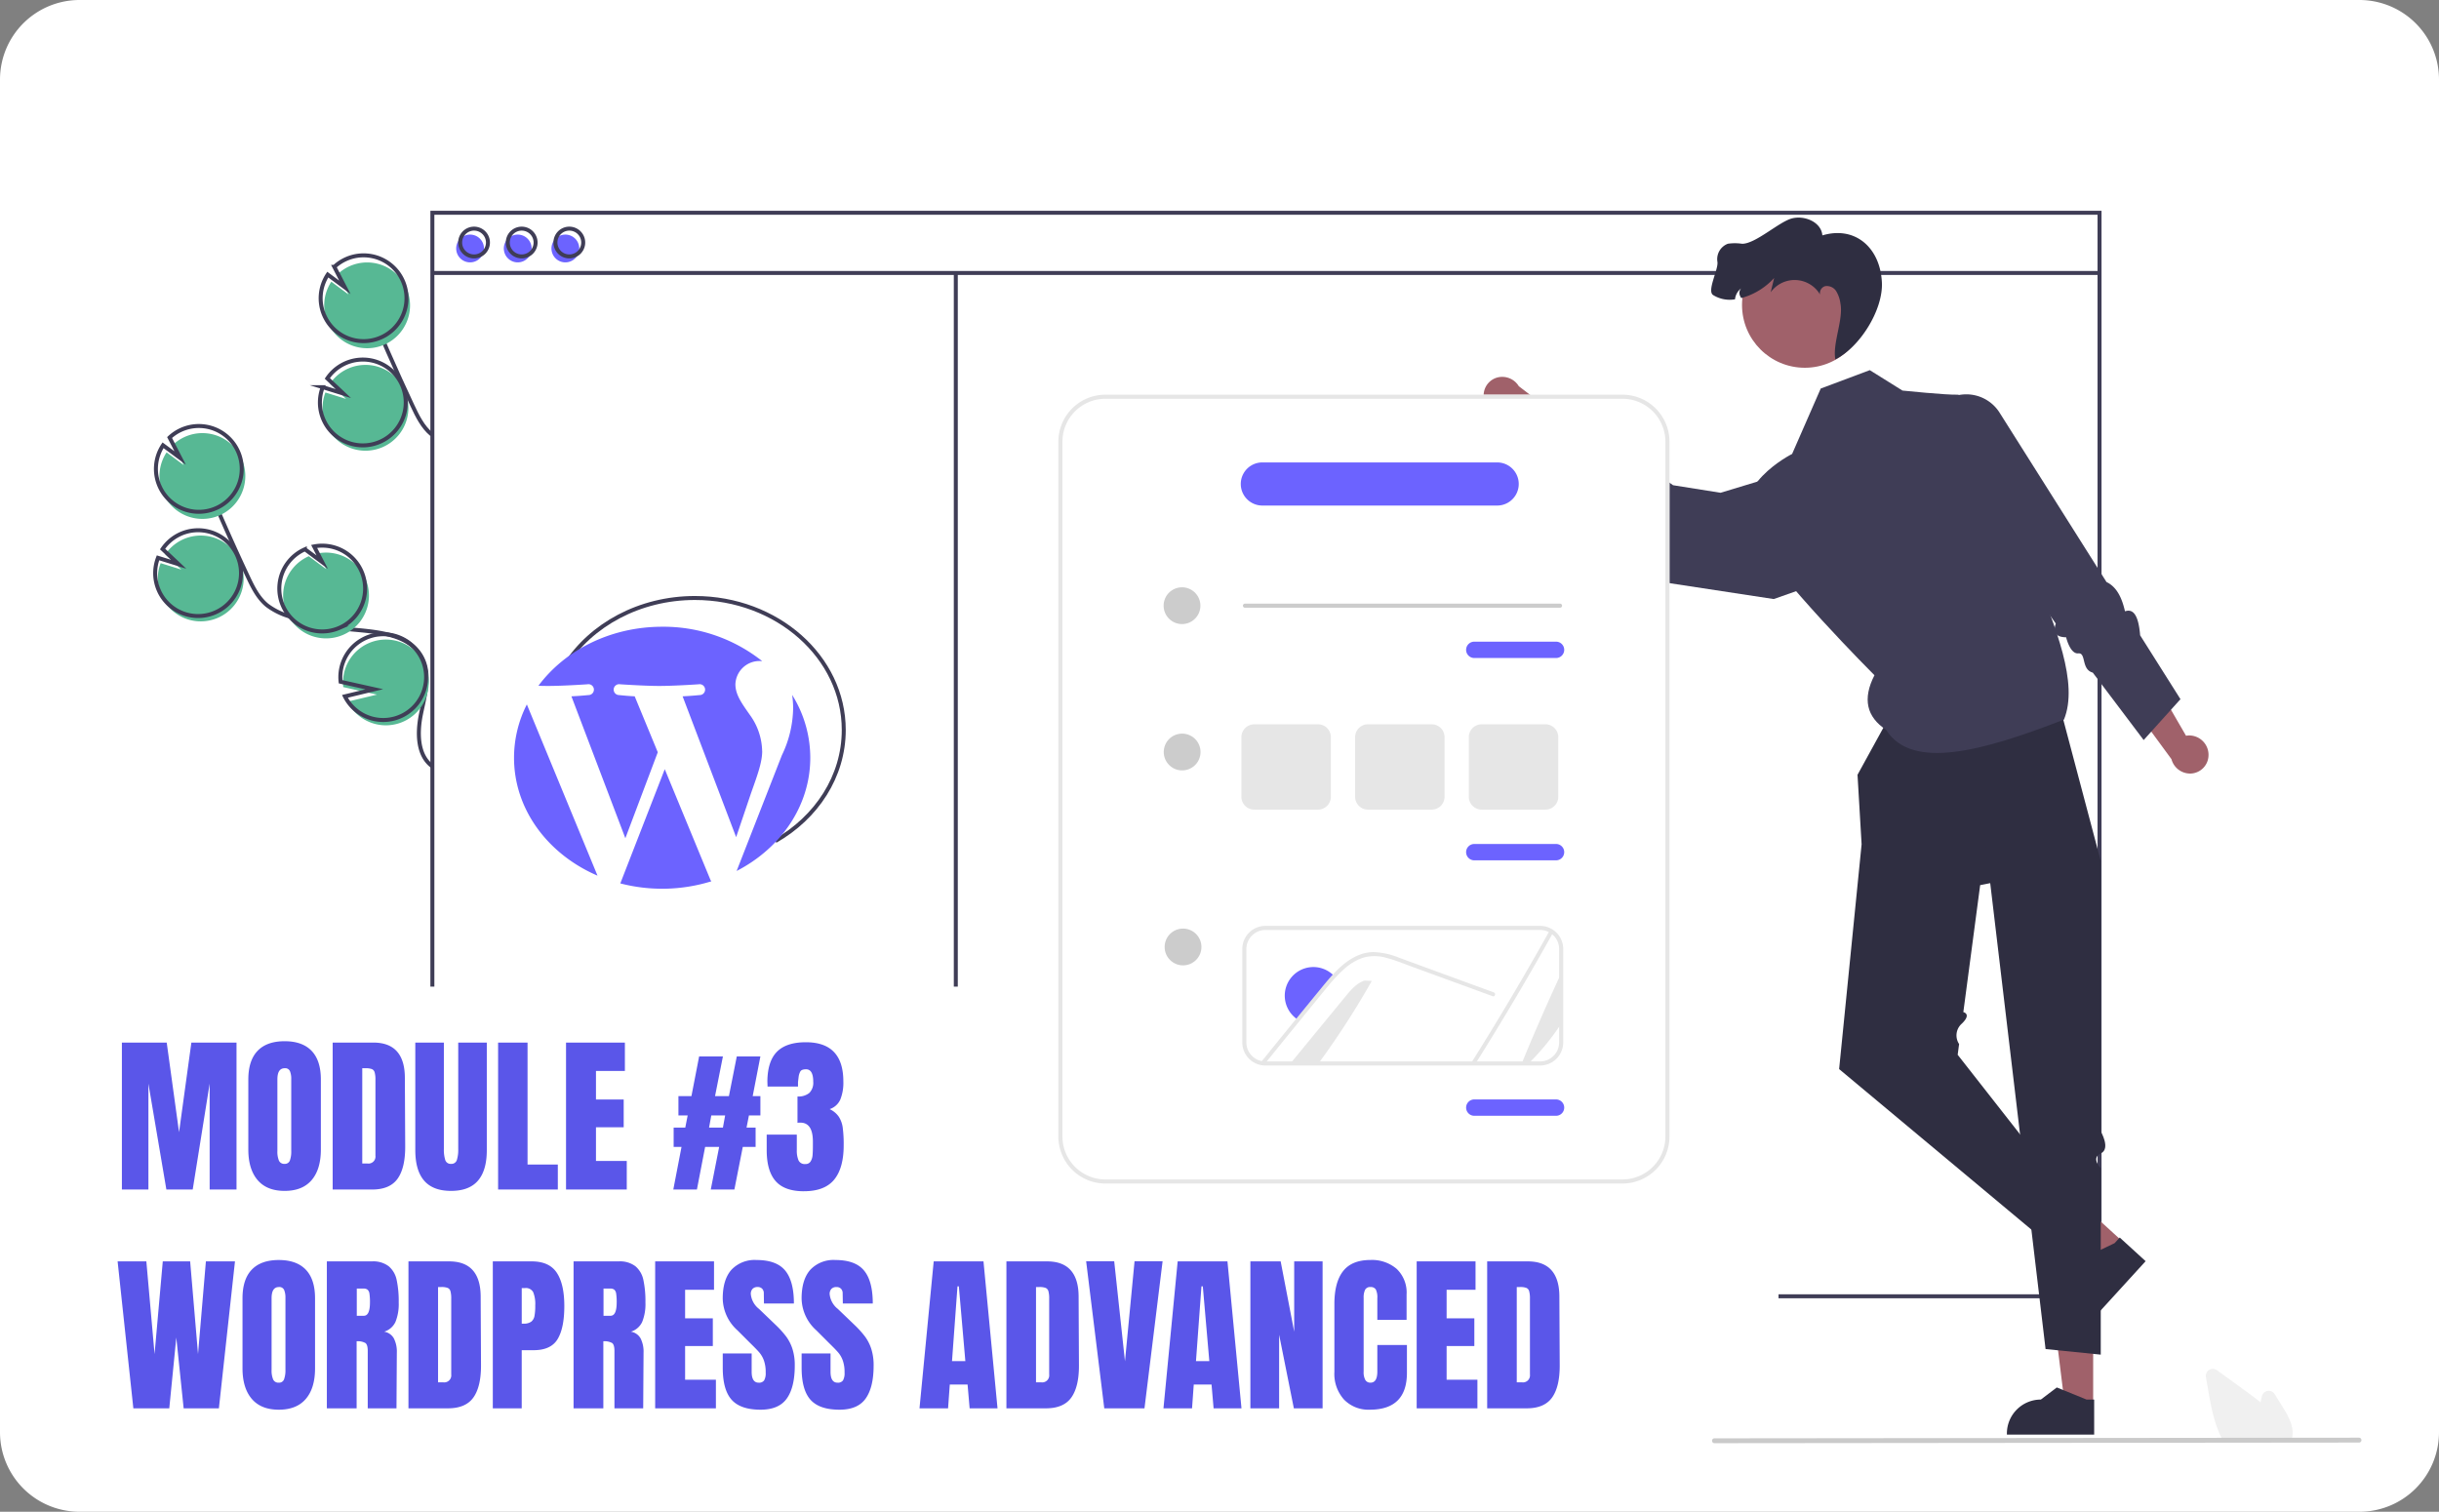 <?xml version="1.0" encoding="utf-8"?>
<svg xmlns="http://www.w3.org/2000/svg" width="613" height="380" viewBox="0 0 613 380">
  <rect x="0" y="0" width="613" height="380" fill="#808080" stroke="none"/>
  <g id="Group_33473" data-name="Group 33473" transform="translate(6103 -24369)">
    <path id="shot_230317_185422" d="M20,0H593a20,20,0,0,1,20,20V360a20,20,0,0,1-20,20H20A20,20,0,0,1,0,360V20A20,20,0,0,1,20,0Z" transform="translate(-6103 24369)" fill="#fff"/>
    <path id="Path_14476" data-name="Path 14476" d="M250.224,355.325c6.429-10.047,18.6-16.825,32.561-16.825,20.662,0,37.412,14.852,37.412,33.172,0,11.713-6.847,22.008-17.186,27.911" transform="translate(-6211.133 24180.814)" fill="none" stroke="#3f3d56" stroke-miterlimit="10" stroke-width="1"/>
    <path id="Path_14577" data-name="Path 14577" d="M3.492,0A3.492,3.492,0,1,1,0,3.492,3.492,3.492,0,0,1,3.492,0Z" transform="translate(-5988.343 24427.967)" fill="#6c63ff"/>
    <path id="Path_14578" data-name="Path 14578" d="M3.492,0A3.492,3.492,0,1,1,0,3.492,3.492,3.492,0,0,1,3.492,0Z" transform="translate(-5976.371 24427.967)" fill="#6c63ff"/>
    <path id="Path_14579" data-name="Path 14579" d="M3.492,0A3.492,3.492,0,1,1,0,3.492,3.492,3.492,0,0,1,3.492,0Z" transform="translate(-5964.399 24427.967)" fill="#6c63ff"/>
    <path id="Path_14580" data-name="Path 14580" d="M0,0H419.011V272.357H0Z" transform="translate(-5994.329 24422.48)" fill="none" stroke="#3f3d56" stroke-width="1"/>
    <path id="Path_14581" data-name="Path 14581" d="M0,0H419.011" transform="translate(-5994.329 24437.613)" fill="none" stroke="#3f3d56" stroke-width="1"/>
    <path id="Path_14582" data-name="Path 14582" d="M3.492,0A3.492,3.492,0,1,1,0,3.492,3.492,3.492,0,0,1,3.492,0Z" transform="translate(-5987.345 24426.471)" fill="none" stroke="#3f3d56" stroke-width="1"/>
    <path id="Path_14583" data-name="Path 14583" d="M3.492,0A3.492,3.492,0,1,1,0,3.492,3.492,3.492,0,0,1,3.492,0Z" transform="translate(-5975.374 24426.471)" fill="none" stroke="#3f3d56" stroke-width="1"/>
    <path id="Path_14584" data-name="Path 14584" d="M3.492,0A3.492,3.492,0,1,1,0,3.492,3.492,3.492,0,0,1,3.492,0Z" transform="translate(-5963.402 24426.471)" fill="none" stroke="#3f3d56" stroke-width="1"/>
    <path id="Path_14477" data-name="Path 14477" d="M60.05,327.679a10.784,10.784,0,1,0-13.288-15.914l4.039,3.817-5.189-1.613a10.743,10.743,0,0,0,.214,8.216,10.576,10.576,0,0,0,1.573,2.534,10.782,10.782,0,0,0,12.652,2.96Z" transform="translate(-6108.229 24196.586)" fill="#57b894"/>
    <path id="Path_14478" data-name="Path 14478" d="M124.714,348.153c-3.938-2.763-3.939-8.564-2.961-13.274s2.471-9.849.251-14.117c-3.191-6.133-11.58-6.5-18.463-7.158a64.925,64.925,0,0,1-14.989-3.249,17.516,17.516,0,0,1-5.484-2.755c-2.293-1.875-3.638-4.64-4.895-7.323q-6.277-13.405-11.916-27.1" transform="translate(-6118.934 24213.551)" fill="none" stroke="#3f3d56" stroke-miterlimit="10" stroke-width="1"/>
    <path id="Path_14479" data-name="Path 14479" d="M58.708,324.995A10.784,10.784,0,1,0,45.42,309.081l4.039,3.817-5.189-1.612a10.744,10.744,0,0,0,.214,8.216,10.574,10.574,0,0,0,1.573,2.534A10.782,10.782,0,0,0,58.708,324.995Z" transform="translate(-6107.556 24197.932)" fill="none" stroke="#3f3d56" stroke-miterlimit="10" stroke-width="1"/>
    <path id="Path_14480" data-name="Path 14480" d="M46.652,270.562a10.772,10.772,0,0,1,.863-10.309l4.3,3.191-2.651-5.138a10.783,10.783,0,1,1-2.507,12.255Z" transform="translate(-6108.645 24222.457)" fill="#57b894"/>
    <path id="Path_14481" data-name="Path 14481" d="M44.863,266.985a10.772,10.772,0,0,1,.863-10.309l4.3,3.191L47.37,254.73a10.783,10.783,0,1,1-2.507,12.255Z" transform="translate(-6107.748 24224.248)" fill="none" stroke="#3f3d56" stroke-miterlimit="10" stroke-width="1"/>
    <path id="Path_14482" data-name="Path 14482" d="M123.187,336.262a10.783,10.783,0,0,0-6.4-20.448l2.037,3.948-4.345-3.23-.027.011a10.783,10.783,0,1,0,8.736,19.718Z" transform="translate(-6139.871 24192.281)" fill="#57b894"/>
    <path id="Path_14483" data-name="Path 14483" d="M121.249,332.759a10.783,10.783,0,0,0-6.4-20.448l2.037,3.948-4.345-3.23-.027.012a10.783,10.783,0,1,0,8.736,19.718Z" transform="translate(-6138.899 24194.037)" fill="none" stroke="#3f3d56" stroke-miterlimit="10" stroke-width="1"/>
    <path id="Path_14484" data-name="Path 14484" d="M142.609,378.919a10.778,10.778,0,1,0-4.349-7.531l8.474,1.889-7.394,1.778A10.682,10.682,0,0,0,142.609,378.919Z" transform="translate(-6154.987 24170.318)" fill="#57b894"/>
    <path id="Path_14485" data-name="Path 14485" d="M141.267,376.235a10.778,10.778,0,1,0-4.349-7.531l8.474,1.889L138,372.371A10.682,10.682,0,0,0,141.267,376.235Z" transform="translate(-6154.315 24171.664)" fill="none" stroke="#3f3d56" stroke-miterlimit="10" stroke-width="1"/>
    <path id="Path_14495" data-name="Path 14495" d="M143.05,241.679a10.784,10.784,0,1,0-13.288-15.914l4.039,3.817-5.189-1.613a10.744,10.744,0,0,0,.214,8.216,10.575,10.575,0,0,0,1.573,2.534A10.782,10.782,0,0,0,143.05,241.679Z" transform="translate(-6149.826 24239.688)" fill="#57b894"/>
    <path id="Path_14496" data-name="Path 14496" d="M166.069,221.6c-2.293-1.875-3.638-4.64-4.895-7.323q-6.277-13.405-11.917-27.1" transform="translate(-6160.531 24256.652)" fill="none" stroke="#3f3d56" stroke-miterlimit="10" stroke-width="1"/>
    <path id="Path_14497" data-name="Path 14497" d="M141.708,238.995a10.784,10.784,0,1,0-13.288-15.914l4.039,3.817-5.189-1.613a10.744,10.744,0,0,0,.214,8.216,10.574,10.574,0,0,0,1.573,2.534A10.782,10.782,0,0,0,141.708,238.995Z" transform="translate(-6149.154 24241.033)" fill="none" stroke="#3f3d56" stroke-miterlimit="10" stroke-width="1"/>
    <path id="Path_14498" data-name="Path 14498" d="M129.652,184.563a10.772,10.772,0,0,1,.863-10.309l4.3,3.191-2.651-5.138a10.783,10.783,0,1,1-2.507,12.255Z" transform="translate(-6150.242 24265.557)" fill="#57b894"/>
    <path id="Path_14499" data-name="Path 14499" d="M127.863,180.985a10.772,10.772,0,0,1,.863-10.309l4.3,3.191-2.651-5.138a10.783,10.783,0,1,1-2.507,12.255Z" transform="translate(-6149.346 24267.35)" fill="none" stroke="#3f3d56" stroke-miterlimit="10" stroke-width="1"/>
    <path id="Path_14585" data-name="Path 14585" d="M0,0V257.613" transform="translate(-5862.776 24437.613)" fill="none" stroke="#3f3d56" stroke-width="1"/>
    <path id="Path_14586" data-name="Path 14586" d="M0,0H73.327V9.976H0Z" transform="translate(-5815.635 24641.588)" fill="#f2f2f2"/>
    <path id="Path_14587" data-name="Path 14587" d="M0,0H73.327V9.976H0Z" transform="translate(-5811.645 24636.6)" fill="none" stroke="#3f3d56" stroke-width="1"/>
    <path id="Path_14540" data-name="Path 14540" d="M224.367,385.912c0,13.035,8.564,24.3,20.982,29.638L227.59,372.51A29.622,29.622,0,0,0,224.367,385.912Zm62.362-1.662a15.966,15.966,0,0,0-3.07-9.082c-1.887-2.713-3.655-5.01-3.655-7.722a6.058,6.058,0,0,1,6.251-5.845c.165,0,.322.018.483.026a39.892,39.892,0,0,0-25.141-8.645c-13.006,0-24.449,5.9-31.106,14.843.873.023,1.7.039,2.4.039,3.894,0,9.922-.418,9.922-.418a1.369,1.369,0,1,1,.239,2.713s-2.018.21-4.262.314l13.557,35.67,8.148-21.613-5.8-14.057c-2-.1-3.9-.314-3.9-.314a1.368,1.368,0,1,1,.235-2.713s6.148.418,9.807.418c3.893,0,9.922-.418,9.922-.418a1.369,1.369,0,1,1,.239,2.713s-2.021.21-4.261.314l13.454,35.4,3.713-10.976c1.61-4.555,2.835-7.826,2.835-10.646Z" transform="translate(-6198.174 24173.557)" fill="#6c63ff"/>
    <path id="Path_14541" data-name="Path 14541" d="M289.088,406l-11.17,28.71a41.874,41.874,0,0,0,22.88-.524,2.688,2.688,0,0,1-.265-.454Zm32.014-18.68a22.394,22.394,0,0,1,.251,3.386,28.008,28.008,0,0,1-2.831,11.8L307.15,431.589c11.068-5.709,18.513-16.316,18.513-28.465a29.821,29.821,0,0,0-4.561-15.8Z" transform="translate(-6225.013 24156.344)" fill="#6c63ff"/>
    <path id="Path_14588" data-name="Path 14588" d="M0,0H362V120H0Z" transform="translate(-6018 24617)" fill="#fff"/>
    <path id="Path_14589" data-name="Path 14589" d="M1.634,0V-36.937H12.9L16-14.405l3.1-22.532H30.444V0H23.693V-26.617L19.436,0H12.814L8.3-26.617V0ZM42.527.344q-4.472,0-6.794-2.731t-2.322-7.676V-27.649q0-4.773,2.322-7.2t6.794-2.43q4.472,0,6.794,2.43t2.322,7.2v17.587q0,4.988-2.322,7.7T42.527.344Zm0-6.794a1.307,1.307,0,0,0,1.333-.86A6.7,6.7,0,0,0,44.2-9.718v-18.06a5.02,5.02,0,0,0-.322-1.956,1.28,1.28,0,0,0-1.312-.753q-1.849,0-1.849,2.8V-9.675a5.834,5.834,0,0,0,.387,2.408A1.428,1.428,0,0,0,42.527-6.45ZM54.61-36.937H64.8q3.956,0,5.934,2.193t2.021,6.493l.086,17.286Q72.885-5.5,70.95-2.752T64.543,0H54.61Zm8.729,30.4A1.768,1.768,0,0,0,65.36-8.514V-27.563a6.748,6.748,0,0,0-.194-1.871,1.244,1.244,0,0,0-.709-.839,4.394,4.394,0,0,0-1.591-.215h-.817V-6.536ZM84.366.344q-4.558,0-6.772-2.58T75.379-9.89V-36.937H82.56v26.746A8.7,8.7,0,0,0,82.9-7.439a1.4,1.4,0,0,0,1.462.989,1.4,1.4,0,0,0,1.462-.968,8.667,8.667,0,0,0,.344-2.774V-36.937h7.181V-9.89q0,5.074-2.215,7.654T84.366.344ZM96.191,0V-36.937h7.4V-6.278H111.2V0Zm17.071,0V-36.937h14.792V-29.8h-7.267v7.181h6.966v6.966h-6.966v8.471h7.74V0Zm26.961,0,2.064-10.707h-1.978v-4.859h2.924l.6-3.053h-2.322v-4.859h3.268l1.935-9.976h5.977l-1.978,9.976H154.2l1.978-9.976h5.934l-1.935,9.976h1.935v4.859h-2.881l-.6,3.053h2.279v4.859h-3.225L155.574,0H149.64l2.107-10.707h-3.526L146.157,0Zm8.987-15.566h3.483l.559-3.053h-3.483Zm23.822,16q-4.859,0-7.1-2.559t-2.236-7.8V-13.8h7.568v3.87a6.323,6.323,0,0,0,.43,2.6,1.7,1.7,0,0,0,1.72.925,1.436,1.436,0,0,0,1.311-.645,3.433,3.433,0,0,0,.495-1.527q.086-.881.086-2.558v-.9q0-4.773-3.139-4.773a3.812,3.812,0,0,0-.731.043v-6.622a4.342,4.342,0,0,0,2.967-.882,3.6,3.6,0,0,0,.989-2.816q0-3.139-1.806-3.139-1.118,0-1.441.559a3.766,3.766,0,0,0-.43,1.419q-.108.86-.15,1.247v1.118h-7.654l-.043-1.29q.043-5.074,2.408-7.461t7.267-2.387q9.417,0,9.417,9.847a11.215,11.215,0,0,1-.774,4.58,4.457,4.457,0,0,1-2.666,2.386,5.746,5.746,0,0,1,2.3,1.913,6.714,6.714,0,0,1,.989,2.773,32.075,32.075,0,0,1,.236,4.386q0,5.719-2.386,8.643T173.032.43ZM4.515,55,.559,18.063H7.783L9.847,41.369l2.064-23.306h6.88l1.978,23.306,1.978-23.306h7.31L26.015,55H17.157L15.308,37.2,13.545,55Zm36.55.344q-4.472,0-6.794-2.731t-2.322-7.675V27.351q0-4.773,2.322-7.2t6.794-2.43q4.472,0,6.794,2.43t2.322,7.2V44.938q0,4.988-2.322,7.7T41.065,55.344Zm0-6.794a1.307,1.307,0,0,0,1.333-.86,6.7,6.7,0,0,0,.344-2.408V27.222a5.02,5.02,0,0,0-.322-1.956,1.28,1.28,0,0,0-1.312-.753q-1.849,0-1.849,2.8V45.325a5.834,5.834,0,0,0,.387,2.408A1.428,1.428,0,0,0,41.065,48.55ZM53.148,18.063H64.5a6.412,6.412,0,0,1,4.193,1.225,6.091,6.091,0,0,1,2,3.44,25.586,25.586,0,0,1,.516,5.654,11.916,11.916,0,0,1-.817,4.9,4.59,4.59,0,0,1-2.838,2.451,3.418,3.418,0,0,1,2.429,1.677,7.36,7.36,0,0,1,.753,3.612L70.649,55H63.425V40.552q0-1.548-.6-1.978a4,4,0,0,0-2.193-.43V55H53.148Zm9.288,13.674q1.548,0,1.548-3.354a13.7,13.7,0,0,0-.129-2.193,1.629,1.629,0,0,0-.473-1.01,1.534,1.534,0,0,0-.989-.28h-1.72v6.837ZM73.659,18.063H83.85q3.956,0,5.934,2.193t2.021,6.493l.086,17.286Q91.934,49.5,90,52.248T83.592,55H73.659Zm8.729,30.4a1.768,1.768,0,0,0,2.021-1.978V27.437a6.748,6.748,0,0,0-.194-1.871,1.244,1.244,0,0,0-.709-.839,4.394,4.394,0,0,0-1.591-.215H81.1V48.464Zm12.47-30.4h9.761q4.429,0,6.321,2.86t1.892,8.363q0,5.5-1.677,8.3t-6.02,2.8h-3.01V55H94.858Zm7.7,15.652a3.14,3.14,0,0,0,1.956-.494,2.351,2.351,0,0,0,.817-1.419,13.734,13.734,0,0,0,.194-2.645,7.994,7.994,0,0,0-.516-3.354,2.08,2.08,0,0,0-2.064-1.032h-.817v8.944Zm12.6-15.652h11.352a6.412,6.412,0,0,1,4.192,1.225,6.091,6.091,0,0,1,2,3.44,25.586,25.586,0,0,1,.516,5.654,11.916,11.916,0,0,1-.817,4.9,4.59,4.59,0,0,1-2.838,2.451,3.418,3.418,0,0,1,2.43,1.677,7.36,7.36,0,0,1,.752,3.612L132.655,55h-7.224V40.552q0-1.548-.6-1.978a4,4,0,0,0-2.193-.43V55h-7.482Zm9.288,13.674q1.548,0,1.548-3.354a13.7,13.7,0,0,0-.129-2.193,1.629,1.629,0,0,0-.473-1.01,1.534,1.534,0,0,0-.989-.28h-1.72v6.837ZM135.665,55V18.063h14.792V25.2H143.19v7.181h6.966v6.966H143.19v8.471h7.74V55Zm26.488.344q-5.031,0-7.267-2.494t-2.236-8.041V41.2h7.267v4.6q0,2.752,1.763,2.752a1.531,1.531,0,0,0,1.376-.581,3.679,3.679,0,0,0,.387-1.956,8.851,8.851,0,0,0-.43-2.989,6.517,6.517,0,0,0-1.1-1.978q-.666-.8-2.386-2.473l-3.182-3.182a10.983,10.983,0,0,1-3.7-8q0-4.73,2.171-7.2a7.991,7.991,0,0,1,6.343-2.472q4.988,0,7.181,2.645t2.193,8.278h-7.525L162.97,26.1a1.616,1.616,0,0,0-.409-1.161,1.5,1.5,0,0,0-1.139-.43,1.657,1.657,0,0,0-1.29.473,1.846,1.846,0,0,0-.43,1.29,5.368,5.368,0,0,0,2.064,3.741l4.3,4.128a24.518,24.518,0,0,1,2.494,2.774,10.868,10.868,0,0,1,1.591,3.1,13.294,13.294,0,0,1,.6,4.236q0,5.461-2,8.278T162.153,55.344Zm19.823,0q-5.031,0-7.267-2.494t-2.236-8.041V41.2h7.267v4.6q0,2.752,1.763,2.752a1.531,1.531,0,0,0,1.376-.581,3.679,3.679,0,0,0,.387-1.956,8.851,8.851,0,0,0-.43-2.989,6.517,6.517,0,0,0-1.1-1.978q-.666-.8-2.386-2.473l-3.182-3.182a10.983,10.983,0,0,1-3.7-8q0-4.73,2.171-7.2a7.991,7.991,0,0,1,6.343-2.472q4.988,0,7.181,2.645t2.193,8.278h-7.525l-.043-2.537a1.616,1.616,0,0,0-.409-1.161,1.5,1.5,0,0,0-1.139-.43,1.657,1.657,0,0,0-1.29.473,1.846,1.846,0,0,0-.43,1.29,5.368,5.368,0,0,0,2.064,3.741l4.3,4.128a24.518,24.518,0,0,1,2.494,2.774,10.868,10.868,0,0,1,1.591,3.1,13.294,13.294,0,0,1,.6,4.236q0,5.461-2,8.278T181.976,55.344ZM202.1,55l3.569-36.937h12.513L221.708,55H214.7l-.516-5.977h-4.472L209.281,55Zm8.17-11.868h3.354L211.99,24.341h-.344Zm13.674-25.069h10.191q3.956,0,5.934,2.193t2.021,6.493l.086,17.286q.043,5.461-1.892,8.213T233.877,55h-9.933Zm8.729,30.4a1.768,1.768,0,0,0,2.021-1.978V27.437a6.748,6.748,0,0,0-.193-1.871,1.244,1.244,0,0,0-.71-.839,4.394,4.394,0,0,0-1.591-.215h-.817V48.464ZM248.54,55l-4.558-36.98h7.052l2.709,25.155,2.408-25.155H263.2L258.645,55Zm14.878,0,3.569-36.937H279.5L283.026,55h-7.009l-.516-5.977h-4.472L270.6,55Zm8.17-11.868h3.354l-1.634-18.791h-.344ZM285.262,55V18.063h7.611l3.4,17.673V18.063h7.138V55h-7.224l-3.7-18.49V55Zm30.014.344a8.544,8.544,0,0,1-6.471-2.537,9.655,9.655,0,0,1-2.43-6.966V28.813q0-5.5,2.193-8.3t6.88-2.8a9.484,9.484,0,0,1,6.579,2.236,8.213,8.213,0,0,1,2.494,6.45v6.364h-7.353V27.308a4.373,4.373,0,0,0-.387-2.193,1.461,1.461,0,0,0-1.333-.6,1.393,1.393,0,0,0-1.354.688,4.421,4.421,0,0,0-.366,2.021V45.755a4.044,4.044,0,0,0,.43,2.128,1.433,1.433,0,0,0,1.29.667q1.72,0,1.72-2.795V39.09h7.439v6.966Q324.607,55.344,315.276,55.344ZM327.058,55V18.063H341.85V25.2h-7.267v7.181h6.966v6.966h-6.966v8.471h7.74V55Zm17.716-36.937h10.191q3.956,0,5.934,2.193t2.021,6.493l.086,17.286q.043,5.461-1.892,8.213T354.707,55h-9.933Zm8.729,30.4a1.768,1.768,0,0,0,2.021-1.978V27.437a6.748,6.748,0,0,0-.194-1.871,1.244,1.244,0,0,0-.71-.839,4.394,4.394,0,0,0-1.591-.215h-.817V48.464Z" transform="translate(-6074 24668)" fill="#5a56e9"/>
    <g id="Group_33469" data-name="Group 33469" transform="translate(-5837 24423.697)">
      <path id="Path_14542" data-name="Path 14542" d="M845.377,392.883a4.881,4.881,0,0,0-4.884-4.743,4.68,4.68,0,0,0-.77.077l-8.538-14.735-9,1.7L836.061,394.1a4.868,4.868,0,0,0,4.714,3.619,4.659,4.659,0,0,0,4.6-4.712C845.38,392.968,845.379,392.926,845.377,392.883Z" transform="translate(-556.302 -257.972)" fill="#a0616a"/>
      <path id="Path_14543" data-name="Path 14543" d="M496.329,554.979H489.2L485.8,527.463h10.529Z" transform="translate(-236.247 -256.507)" fill="#a0616a"/>
      <path id="Path_14544" data-name="Path 14544" d="M790.616,732.911H768.68v-.277a8.539,8.539,0,0,1,8.538-8.538h0l4.007-3.04,7.476,3.04h1.915Z" transform="translate(-530.283 -426.998)" fill="#2f2e41"/>
      <path id="Path_14545" data-name="Path 14545" d="M494.966,483.687l-4.807,5.27-22.617-16.034,7.1-7.779Z" transform="translate(-227.367 -226.201)" fill="#a0616a"/>
      <path id="Path_14546" data-name="Path 14546" d="M819.734,653.638l-14.783,16.208-.2-.187a8.538,8.538,0,0,1-.555-12.062h0l.454-5.009,7.284-3.475,1.291-1.415Z" transform="translate(-546.468 -391.323)" fill="#2f2e41"/>
      <path id="Path_14547" data-name="Path 14547" d="M704.586,372.046,691.221,396.38l1.027,17.466L686.6,470.352l52.911,44.178,6.678-9.76-29.794-38.013.357-2.7a3.923,3.923,0,0,1,.679-5.122c2.56-2.456.384-2.9.384-2.9l4.23-31.919,30.308-6.059-12.713-47.97Z" transform="translate(-490.366 -256.323)" fill="#2f2e41"/>
      <path id="Path_14548" data-name="Path 14548" d="M756.6,433l15.925,134.075,13.87,1.4V521.612s-2.568-2.55,0-3.714,0-5.534,0-5.534V444.407L773.55,424.267Z" transform="translate(-524.407 -282.669)" fill="#2f2e41"/>
      <path id="Path_14549" data-name="Path 14549" d="M672.083,223.267l-12.329,4.623-7.192,16.438s-16.438,8.219-10.274,19.52,30.97,36.106,30.97,36.106c-3.035,5.92-2,10.474,2.934,13.722,6.438,10.327,24.515,5.268,44.692-2.568,3.734-9.105-2.047-23.207-7.729-37.257l1.564-18.736S697,229.33,694.172,229.431,680.3,228.4,680.3,228.4Z" transform="translate(-468.146 -184.922)" fill="#3f3d56"/>
      <path id="Path_14550" data-name="Path 14550" d="M735.6,237.806h0a9.883,9.883,0,0,1,15.154,1.9l26.873,42.572c2.579,1.221,3.875,3.976,4.646,7.359,1.915-.65,3.366.613,3.808,6.032l10.136,16.057L786.968,322,774.18,305.047c-2.973-.786-1.591-5.047-3.648-4.835s-3.052-4.045-3.052-4.045c-2.595-.029-3.357-1.247-2.6-3.448l-26.2-37.439Z" transform="translate(-514.195 -190.675)" fill="#3f3d56"/>
      <path id="Path_14551" data-name="Path 14551" d="M512.917,232.692a4.881,4.881,0,0,0,6.022,3.177,4.691,4.691,0,0,0,.718-.291L532,247.315l8.158-4.166L521.512,228.9a4.868,4.868,0,0,0-5.542-2.146,4.658,4.658,0,0,0-3.092,5.817Q512.9,232.632,512.917,232.692Z" transform="translate(-405.786 -186.52)" fill="#a0616a"/>
      <path id="Path_14552" data-name="Path 14552" d="M600.81,256.246l-16.952,5.137-11.949-1.9-2.68-1.915a7.364,7.364,0,0,0-6.579-4.964,1.746,1.746,0,0,1-2.465-1.86c.042-2.719-16.4-12.479-16.4-12.479L536.6,251.109l9.247,11.3c3.282.1,5.3-.332,3.6,3.6.7,3.782.215,2.9,3.032,2.974l14.433,14.492,30.308,4.623,19.25-6.78Z" transform="translate(-417.421 -192.216)" fill="#3f3d56"/>
      <circle id="Ellipse_2908" data-name="Ellipse 2908" cx="15.779" cy="15.779" r="15.779" transform="translate(171.828 6.185)" fill="#a0616a"/>
      <path id="Path_14553" data-name="Path 14553" d="M689.456,190.284q-.02-.264-.054-.528a1.183,1.183,0,0,0,.054.528Z" transform="translate(-491.725 -168.625)" fill="#2f2e41"/>
      <path id="Path_14554" data-name="Path 14554" d="M625.576,159.755a4.135,4.135,0,0,1,2.621-4.564,12.226,12.226,0,0,1,3.566.007c3.342.057,9.283-5.512,12.509-6.365s7.415.927,7.677,4.259c8.265-2.461,14.576,3.107,14.962,11.887.3,6.867-5.539,16.226-11.7,19.281-.754-4,2.039-9.986,1.287-13.978a8.092,8.092,0,0,0-1.043-3.118,2.775,2.775,0,0,0-2.818-1.307,1.819,1.819,0,0,0-1.266,2.107,7.422,7.422,0,0,0-12.415-.575l.872-3.59a17.273,17.273,0,0,1-8.246,5.045,2.3,2.3,0,0,1-.4-.761,1.728,1.728,0,0,1,.34-1.667,4,4,0,0,0-1.532,2.746,7.868,7.868,0,0,1-5.516-1.085C622.892,167,625.854,161.647,625.576,159.755Z" transform="translate(-459.928 -148.621)" fill="#2f2e41"/>
      <path id="Path_14555" data-name="Path 14555" d="M887.432,730.112H870.384l-.073-.133c-.218-.4-.428-.814-.625-1.245-1.756-3.759-2.5-8.059-3.153-11.853l-.493-2.859a1.765,1.765,0,0,1,2.779-1.727q3.886,2.828,7.776,5.65c.982.714,2.1,1.541,3.177,2.434.1-.5.212-1.008.32-1.505a1.767,1.767,0,0,1,3.226-.558l1.995,3.2c1.455,2.34,2.739,4.646,2.477,7.133a.378.378,0,0,1-.007.09,5.616,5.616,0,0,1-.289,1.2Z" transform="translate(-577.617 -422.573)" fill="#f0f0f0"/>
      <path id="Path_14556" data-name="Path 14556" d="M787.078,746.859l-162,.158a.612.612,0,1,1,0-1.223l162-.158a.612.612,0,0,1,0,1.223Z" transform="translate(-460.152 -438.951)" fill="#cacaca"/>
      <path id="Path_14557" data-name="Path 14557" d="M446.378,433.554H316.413A11.828,11.828,0,0,1,304.6,421.739V247.082a11.828,11.828,0,0,1,11.815-11.815H446.378a11.828,11.828,0,0,1,11.815,11.815V421.739a11.828,11.828,0,0,1-11.815,11.815Z" transform="translate(-304.598 -190.757)" fill="#fff"/>
      <path id="Path_14558" data-name="Path 14558" d="M446.378,433.554H316.413A11.828,11.828,0,0,1,304.6,421.739V247.082a11.828,11.828,0,0,1,11.815-11.815H446.378a11.828,11.828,0,0,1,11.815,11.815V421.739a11.828,11.828,0,0,1-11.815,11.815ZM316.413,236.294a10.8,10.8,0,0,0-10.788,10.788V421.739a10.8,10.8,0,0,0,10.788,10.788H446.378a10.8,10.8,0,0,0,10.788-10.788V247.082a10.8,10.8,0,0,0-10.788-10.788Z" transform="translate(-304.598 -190.757)" fill="#e6e6e6"/>
      <circle id="Ellipse_2909" data-name="Ellipse 2909" cx="4.623" cy="4.623" r="4.623" transform="translate(26.455 92.927)" fill="#ccc"/>
      <path id="Path_14559" data-name="Path 14559" d="M474.6,338.548H395.368a.514.514,0,0,1,0-1.027H474.6a.514.514,0,0,1,0,1.027Z" transform="translate(-348.49 -240.484)" fill="#ccc"/>
      <circle id="Ellipse_2910" data-name="Ellipse 2910" cx="4.623" cy="4.623" r="4.623" transform="translate(26.712 178.715)" fill="#ccc"/>
      <circle id="Ellipse_2911" data-name="Ellipse 2911" cx="4.623" cy="4.623" r="4.623" transform="translate(26.487 129.708)" fill="#ccc"/>
      <path id="Path_14560" data-name="Path 14560" d="M526.7,360.23H506.153a2.055,2.055,0,0,1,0-4.11H526.7a2.055,2.055,0,0,1,0,4.11Z" transform="translate(-401.616 -249.528)" fill="#6c63ff"/>
      <path id="Path_14561" data-name="Path 14561" d="M526.7,459.23H506.153a2.055,2.055,0,0,1,0-4.11H526.7a2.055,2.055,0,0,1,0,4.11Z" transform="translate(-401.616 -297.673)" fill="#6c63ff"/>
      <path id="Path_14562" data-name="Path 14562" d="M458.29,279.257H399.269a5.421,5.421,0,1,1,0-10.842H458.29a5.421,5.421,0,1,1,0,10.842Z" transform="translate(-348.001 -206.877)" fill="#6c63ff"/>
      <path id="Path_14563" data-name="Path 14563" d="M526.7,584.23H506.153a2.055,2.055,0,0,1,0-4.11H526.7a2.055,2.055,0,0,1,0,4.11Z" transform="translate(-401.616 -358.461)" fill="#6c63ff"/>
      <path id="Path_14564" data-name="Path 14564" d="M469.449,530.3H400.32a5.708,5.708,0,0,1-1.294-.164A5.778,5.778,0,0,1,394.6,524.5V501a5.8,5.8,0,0,1,5.8-5.794h69.051a5.725,5.725,0,0,1,2.673.654,5.554,5.554,0,0,1,.927.6,5.736,5.736,0,0,1,2.2,4.535v23.5A5.806,5.806,0,0,1,469.449,530.3ZM400.4,496.238A4.775,4.775,0,0,0,395.625,501v23.5a4.755,4.755,0,0,0,3.645,4.638,4.688,4.688,0,0,0,1.057.134h69.122a4.778,4.778,0,0,0,4.772-4.772V501a4.718,4.718,0,0,0-1.812-3.731,4.552,4.552,0,0,0-.761-.5,4.711,4.711,0,0,0-2.2-.539Z" transform="translate(-348.365 -317.168)" fill="#e6e6e6"/>
      <path id="Path_14565" data-name="Path 14565" d="M531.288,541.07q4.708-11.443,9.919-22.659v12.678a61.6,61.6,0,0,1-8.178,9.981Z" transform="translate(-414.838 -328.451)" fill="#e6e6e6"/>
      <path id="Path_14566" data-name="Path 14566" d="M527.114,497.921q-9.316,16.713-19.495,32.918h-1.182q10.348-16.459,19.834-33.467A5.046,5.046,0,0,1,527.114,497.921Z" transform="translate(-402.754 -318.219)" fill="#e6e6e6"/>
      <path id="Path_14567" data-name="Path 14567" d="M438.6,522.047A209.441,209.441,0,0,1,425.191,542.8h-7.043q6.92-8.43,13.849-16.859c1.325-1.618,2.764-3.313,4.752-3.971Z" transform="translate(-359.818 -330.182)" fill="#e6e6e6"/>
      <path id="Path_14568" data-name="Path 14568" d="M427.891,517.666c-.735.765-1.438,1.562-2.1,2.389-1.459,1.757-2.9,3.529-4.341,5.3-.9,1.1-1.8,2.2-2.687,3.3a6.561,6.561,0,0,1-.8-.606,7.187,7.187,0,1,1,9.186-11.056A6.631,6.631,0,0,1,427.891,517.666Z" transform="translate(-358.465 -326.951)" fill="#6c63ff"/>
      <path id="Path_14569" data-name="Path 14569" d="M461.824,519.1l-13.5-4.937-6.7-2.45c-2.183-.8-4.361-1.706-6.616-2.281a10.432,10.432,0,0,0-5.99.077,13.772,13.772,0,0,0-4.669,2.9q-.894.824-1.731,1.7c-.735.765-1.438,1.562-2.1,2.389-1.459,1.757-2.9,3.529-4.341,5.3-.9,1.1-1.8,2.2-2.687,3.3q-4.454,5.448-8.856,10.921a5.151,5.151,0,0,1-1.171-.149q4.592-5.7,9.226-11.378c.354-.442.719-.889,1.079-1.331q2.258-2.766,4.521-5.527c1.166-1.423,2.322-2.856,3.586-4.2.113-.123.226-.242.344-.365,2.563-2.651,5.764-4.993,9.6-5.055a18.612,18.612,0,0,1,6.529,1.433c2.255.817,4.505,1.649,6.76,2.476l13.592,4.973,3.4,1.243C462.692,518.35,462.435,519.325,461.824,519.1Z" transform="translate(-352.674 -323.392)" fill="#e6e6e6"/>
      <path id="Path_14570" data-name="Path 14570" d="M413.411,418.008H397.389a3.234,3.234,0,0,1-3.23-3.23V399.79a3.234,3.234,0,0,1,3.23-3.23H413.41a3.234,3.234,0,0,1,3.23,3.23v14.988A3.234,3.234,0,0,1,413.411,418.008Z" transform="translate(-348.152 -269.195)" fill="#e6e6e6"/>
      <path id="Path_14571" data-name="Path 14571" d="M469.042,418.008H453.021a3.234,3.234,0,0,1-3.23-3.23V399.79a3.234,3.234,0,0,1,3.23-3.23h16.021a3.234,3.234,0,0,1,3.23,3.23v14.988A3.234,3.234,0,0,1,469.042,418.008Z" transform="translate(-375.206 -269.195)" fill="#e6e6e6"/>
      <path id="Path_14572" data-name="Path 14572" d="M524.673,418.008H508.652a3.234,3.234,0,0,1-3.23-3.23V399.79a3.234,3.234,0,0,1,3.23-3.23h16.021a3.234,3.234,0,0,1,3.23,3.23v14.988A3.234,3.234,0,0,1,524.673,418.008Z" transform="translate(-402.259 -269.195)" fill="#e6e6e6"/>
    </g>
  </g>
</svg>